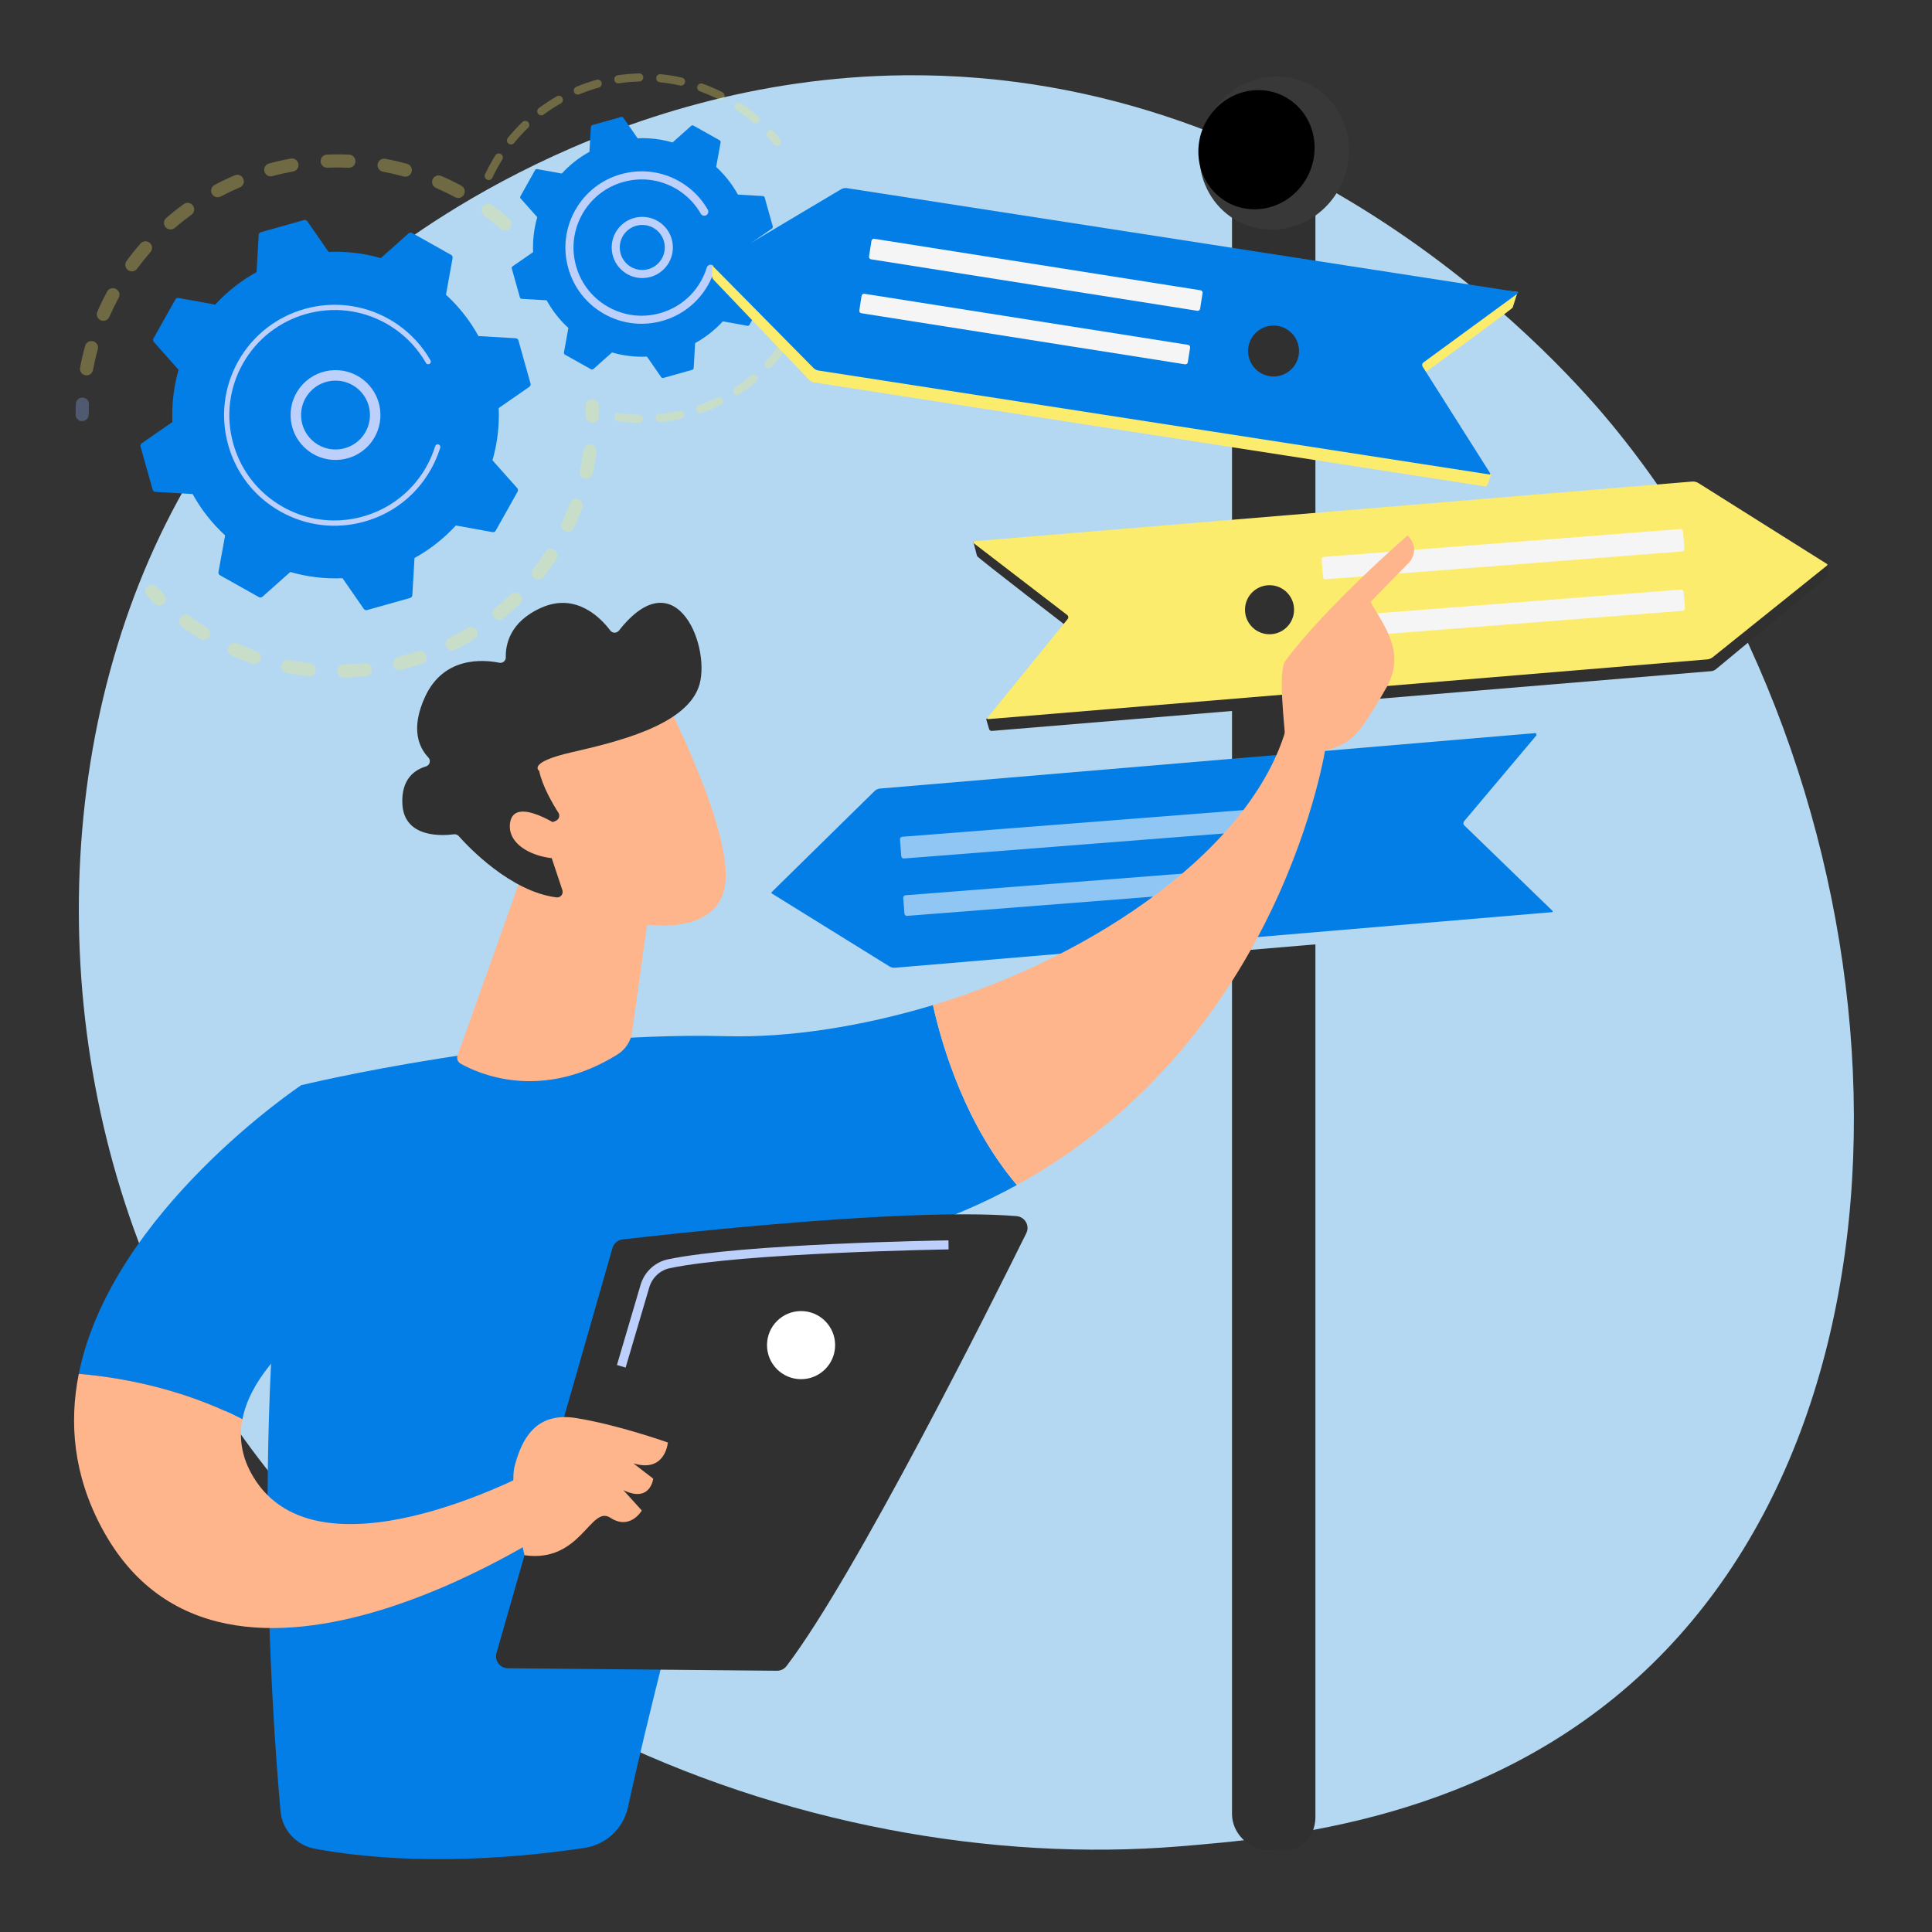 <svg width="500" height="500" viewBox="0 0 500 500" fill="none" xmlns="http://www.w3.org/2000/svg">
<rect x="0" y="0" width="500" height="500" fill="#333333" stroke="none"/>
<path d="M39.665 330.832C86.202 439.216 209.046 485.769 305.297 477.832C331.577 475.665 384.453 471.304 425.74 432.402C505.028 357.692 492.816 201.528 416.915 109.588C407.141 97.748 339.483 18.421 234.052 19.482C156.861 20.26 102.681 63.707 96.093 69.119C87.77 75.957 69.414 92.206 52.871 117.983C14 178.55 10.583 263.103 39.665 330.832Z" fill="#B4D8F1"/>
<g opacity="0.3">
<path d="M132.01 59.068C131.395 59.775 130.323 59.848 129.618 59.233C128.246 58.037 126.803 56.884 125.327 55.804C124.58 55.258 124.411 54.215 124.94 53.462C124.947 53.453 124.953 53.444 124.959 53.434C125.512 52.679 126.573 52.515 127.329 53.068C128.882 54.204 130.402 55.418 131.846 56.677C132.506 57.252 132.613 58.226 132.12 58.928C132.086 58.976 132.05 59.023 132.01 59.068ZM117.782 51.042C116.174 50.173 114.513 49.366 112.844 48.641C111.986 48.269 111.592 47.27 111.964 46.411C112.342 45.55 113.337 45.159 114.196 45.532C115.951 46.294 117.7 47.144 119.392 48.057C120.216 48.502 120.524 49.531 120.079 50.355C120.047 50.414 120.011 50.472 119.973 50.526C119.486 51.219 118.546 51.454 117.782 51.042ZM104.438 45.666C102.681 45.179 100.882 44.763 99.09 44.428C98.169 44.257 97.562 43.371 97.734 42.451C97.906 41.532 98.79 40.924 99.711 41.095C101.599 41.447 103.494 41.886 105.344 42.398C106.246 42.648 106.774 43.583 106.525 44.485C106.471 44.677 106.387 44.853 106.278 45.007C105.878 45.577 105.148 45.863 104.438 45.666ZM90.226 43.41C88.403 43.328 86.555 43.324 84.734 43.398C83.798 43.436 83.009 42.709 82.971 41.773C82.934 40.838 83.661 40.049 84.596 40.01C86.514 39.932 88.459 39.936 90.378 40.022C91.313 40.064 92.037 40.856 91.995 41.792C91.98 42.126 91.87 42.434 91.69 42.689C91.368 43.147 90.827 43.436 90.226 43.41ZM75.866 44.376C74.075 44.7 72.271 45.105 70.507 45.582C69.603 45.825 68.672 45.29 68.429 44.386C68.184 43.482 68.72 42.551 69.624 42.308C71.48 41.807 73.378 41.38 75.263 41.039C76.184 40.873 77.066 41.484 77.233 42.406C77.317 42.87 77.203 43.325 76.952 43.682C76.704 44.035 76.323 44.293 75.866 44.376ZM62.078 48.495C60.4 49.208 58.732 50.003 57.12 50.856C56.292 51.294 55.266 50.978 54.828 50.151C54.39 49.324 54.705 48.298 55.533 47.859C57.23 46.961 58.986 46.125 60.752 45.374C61.613 45.008 62.608 45.41 62.975 46.272C63.213 46.831 63.127 47.447 62.801 47.911C62.625 48.161 62.38 48.367 62.078 48.495ZM22.079 97.112C21.159 96.939 20.553 96.053 20.726 95.132C21.081 93.247 21.523 91.352 22.041 89.5C22.292 88.598 23.227 88.071 24.129 88.323C25.031 88.574 25.558 89.51 25.306 90.412C24.815 92.17 24.396 93.97 24.059 95.76C24.012 96.005 23.916 96.228 23.781 96.42C23.41 96.947 22.754 97.239 22.079 97.112ZM49.554 55.564C48.077 56.632 46.629 57.777 45.249 58.968C44.54 59.58 43.47 59.502 42.858 58.793C42.246 58.084 42.328 57.016 43.034 56.401C44.486 55.147 46.011 53.941 47.566 52.817C48.325 52.268 49.385 52.438 49.934 53.197C50.369 53.799 50.352 54.59 49.947 55.165C49.842 55.315 49.71 55.45 49.554 55.564ZM26.066 82.884C25.208 82.509 24.817 81.51 25.191 80.652C25.959 78.894 26.813 77.147 27.729 75.457C28.171 74.631 29.204 74.329 30.027 74.774C30.85 75.221 31.156 76.249 30.71 77.073C29.84 78.678 29.028 80.339 28.299 82.01C28.252 82.116 28.195 82.215 28.131 82.307C27.677 82.953 26.817 83.212 26.066 82.884ZM38.925 65.253C37.725 66.624 36.569 68.064 35.488 69.535C34.934 70.29 33.873 70.453 33.118 69.898C32.374 69.351 32.206 68.31 32.735 67.558C32.742 67.548 32.749 67.538 32.756 67.528C33.893 65.979 35.11 64.463 36.373 63.02C36.99 62.316 38.061 62.244 38.765 62.861C39.423 63.436 39.529 64.409 39.037 65.109C39.003 65.159 38.965 65.207 38.925 65.253Z" fill="#FCEC6D"/>
<path d="M22.646 108.271C22.838 107.998 22.952 107.665 22.954 107.306C22.958 106.432 22.981 105.543 23.02 104.665C23.063 103.73 22.339 102.936 21.404 102.894C20.469 102.851 19.674 103.575 19.634 104.511C19.591 105.435 19.567 106.369 19.563 107.289C19.558 108.225 20.314 108.988 21.25 108.993C21.827 108.996 22.338 108.71 22.646 108.271Z" fill="#91B3FA"/>
</g>
<g opacity="0.3">
<path d="M42.599 155.953C43.069 155.283 42.998 154.353 42.392 153.764C41.766 153.155 41.141 152.522 40.537 151.884C39.893 151.204 38.82 151.175 38.14 151.818C37.457 152.465 37.431 153.536 38.075 154.215C38.711 154.887 39.369 155.554 40.028 156.195C40.7 156.848 41.773 156.833 42.426 156.162C42.49 156.096 42.547 156.026 42.599 155.953Z" fill="#FCEC6D"/>
<path d="M140.668 149.349C140.093 150.088 139.028 150.221 138.288 149.645C137.55 149.07 137.418 148.007 137.993 147.266C139.088 145.86 140.14 144.384 141.133 142.865C141.64 142.084 142.696 141.862 143.48 142.374C144.263 142.886 144.483 143.937 143.971 144.721C143.541 145.379 143.102 146.027 142.653 146.666C142.013 147.576 141.345 148.479 140.668 149.349ZM146.231 137.466C145.386 137.065 145.025 136.054 145.427 135.208C146.197 133.584 146.908 131.91 147.538 130.233C147.864 129.356 148.845 128.912 149.722 129.241C150.598 129.571 151.041 130.548 150.712 131.424C150.049 133.191 149.301 134.953 148.49 136.662C148.447 136.75 148.399 136.834 148.344 136.911C147.878 137.575 146.989 137.826 146.231 137.466ZM134.507 156.233C133.155 157.549 131.729 158.825 130.267 160.026C129.544 160.62 128.475 160.516 127.881 159.792C127.287 159.068 127.392 158.001 128.115 157.406C129.504 156.266 130.858 155.054 132.141 153.804C132.812 153.151 133.885 153.165 134.538 153.836C135.116 154.429 135.171 155.338 134.712 155.992C134.652 156.077 134.584 156.158 134.507 156.233ZM151.334 123.851C150.421 123.645 149.847 122.738 150.053 121.824C150.448 120.073 150.772 118.285 151.018 116.508C151.146 115.58 152.001 114.933 152.929 115.061C153.857 115.189 154.505 116.045 154.377 116.972C154.118 118.843 153.776 120.727 153.361 122.57C153.31 122.793 153.219 122.996 153.095 123.172C152.712 123.717 152.024 124.007 151.334 123.851ZM122.747 165.381C121.14 166.367 119.469 167.297 117.779 168.148C116.943 168.568 115.924 168.232 115.503 167.395C115.082 166.559 115.419 165.539 116.255 165.119C117.86 164.311 119.448 163.427 120.974 162.491C121.772 162.001 122.816 162.251 123.306 163.049C123.671 163.644 123.625 164.375 123.248 164.911C123.119 165.095 122.95 165.256 122.747 165.381ZM109.267 171.728C107.479 172.34 105.645 172.884 103.815 173.345C102.906 173.573 101.985 173.022 101.756 172.114C101.528 171.205 102.079 170.284 102.987 170.057C104.726 169.619 106.469 169.102 108.168 168.52C109.054 168.217 110.018 168.689 110.321 169.575C110.504 170.109 110.405 170.671 110.104 171.1C109.905 171.383 109.618 171.607 109.267 171.728ZM94.723 174.986C92.843 175.195 90.934 175.326 89.048 175.377C88.112 175.403 87.333 174.664 87.308 173.728C87.282 172.791 88.021 172.013 88.956 171.988C90.748 171.94 92.562 171.814 94.348 171.616C95.279 171.513 96.117 172.184 96.22 173.114C96.268 173.542 96.152 173.949 95.923 174.275C95.653 174.66 95.226 174.93 94.723 174.986ZM79.814 174.994C77.935 174.787 76.042 174.497 74.19 174.132C73.271 173.951 72.673 173.06 72.854 172.141C73.035 171.224 73.927 170.625 74.845 170.805C76.604 171.152 78.401 171.427 80.186 171.624C81.117 171.727 81.788 172.564 81.685 173.495C81.653 173.789 81.547 174.057 81.388 174.283C81.045 174.772 80.451 175.065 79.814 174.994ZM65.261 171.725C63.478 171.11 61.697 170.41 59.969 169.646C59.112 169.267 58.725 168.265 59.104 167.409C59.482 166.556 60.484 166.166 61.34 166.544C62.982 167.271 64.673 167.935 66.367 168.52C67.252 168.825 67.722 169.79 67.417 170.675C67.364 170.829 67.291 170.971 67.201 171.098C66.778 171.7 65.992 171.977 65.261 171.725ZM51.795 165.346C50.611 164.618 49.435 163.844 48.3 163.046C47.889 162.757 47.482 162.465 47.079 162.168C46.325 161.614 46.142 160.551 46.719 159.798C47.273 159.044 48.334 158.883 49.089 159.437C49.472 159.719 49.858 159.998 50.249 160.272C51.328 161.031 52.446 161.766 53.572 162.459C54.369 162.949 54.618 163.993 54.127 164.791C54.108 164.821 54.089 164.85 54.069 164.878C53.558 165.606 52.562 165.818 51.795 165.346Z" fill="#FCEC6D"/>
<path d="M154.702 108.683C154.896 108.407 155.01 108.071 155.01 107.709C155.01 106.791 154.991 105.856 154.952 104.93C154.913 103.994 154.124 103.267 153.188 103.306C152.253 103.345 151.526 104.133 151.564 105.07C151.601 105.95 151.619 106.838 151.62 107.71C151.619 108.645 152.378 109.405 153.315 109.405C153.889 109.405 154.396 109.119 154.702 108.683Z" fill="#FCEC6D"/>
</g>
<path d="M134.17 88.112C134.078 87.787 133.791 87.555 133.453 87.536L123.826 86.974C121.651 83.03 118.832 79.405 115.414 76.274L117.135 66.791C117.196 66.458 117.038 66.124 116.744 65.959L106.657 60.296C106.362 60.13 105.995 60.17 105.742 60.395L98.542 66.801C94.09 65.514 89.526 64.995 85.027 65.192L79.535 57.264C79.342 56.987 78.995 56.861 78.669 56.953L67.532 60.081C67.207 60.172 66.975 60.46 66.955 60.798L66.394 70.425C62.45 72.6 58.824 75.419 55.694 78.837L46.211 77.116C45.878 77.055 45.544 77.213 45.378 77.507L39.715 87.594C39.55 87.889 39.589 88.256 39.814 88.509L46.221 95.709C44.933 100.161 44.414 104.725 44.611 109.224L36.684 114.716C36.406 114.909 36.281 115.256 36.372 115.582L39.5 126.719C39.592 127.044 39.88 127.276 40.217 127.295L49.845 127.857C52.019 131.801 54.839 135.426 58.256 138.557L56.535 148.04C56.475 148.373 56.632 148.707 56.927 148.873L67.014 154.536C67.309 154.701 67.676 154.661 67.928 154.437L75.129 148.03C79.581 149.317 84.144 149.836 88.644 149.639L94.136 157.567C94.328 157.844 94.676 157.97 95.002 157.878L106.138 154.75C106.464 154.659 106.695 154.371 106.715 154.033L107.277 144.406C111.221 142.231 114.846 139.412 117.977 135.994L127.46 137.715C127.793 137.776 128.127 137.618 128.292 137.324L133.956 127.237C134.121 126.942 134.081 126.575 133.857 126.322L127.45 119.122C128.737 114.67 129.256 110.106 129.059 105.607L136.987 100.115C137.265 99.922 137.39 99.575 137.298 99.249L134.17 88.112Z" fill="#037EE6"/>
<path d="M95.272 115.416C90.861 120.068 83.487 120.264 78.834 115.852C76.58 113.715 75.293 110.828 75.211 107.723C75.129 104.619 76.26 101.667 78.398 99.414C82.81 94.762 90.183 94.566 94.836 98.978C99.069 102.991 99.613 109.457 96.354 114.094C96.031 114.554 95.67 114.996 95.272 115.416ZM77.923 107.651C77.986 110.032 78.973 112.245 80.701 113.884C84.268 117.266 89.922 117.117 93.304 113.549C96.689 109.982 96.537 104.328 92.97 100.946C89.403 97.563 83.748 97.713 80.366 101.28C80.059 101.604 79.78 101.946 79.529 102.304C78.436 103.859 77.872 105.717 77.923 107.651Z" fill="#BDD0FB"/>
<path d="M109.958 123.945C110.518 123.149 111.041 122.319 111.524 121.459C111.676 121.188 111.824 120.915 111.967 120.639C112.674 119.28 113.271 117.867 113.75 116.422C113.756 116.402 113.763 116.382 113.77 116.362C113.788 116.307 113.806 116.25 113.824 116.194C113.859 116.085 113.893 115.976 113.927 115.866C114.016 115.578 113.904 115.276 113.67 115.112C113.613 115.072 113.549 115.04 113.479 115.018C113.121 114.908 112.742 115.109 112.631 115.466C112.063 117.308 111.293 119.101 110.341 120.794C105.618 129.21 97.06 134.146 88.072 134.649C83.073 134.929 77.941 133.838 73.26 131.21C72.439 130.749 71.648 130.25 70.888 129.716C65.776 126.123 62.086 120.924 60.373 114.827C58.406 107.823 59.284 100.472 62.845 94.129C70.201 81.03 86.832 76.362 99.926 83.714C100.733 84.167 101.515 84.66 102.267 85.189C105.528 87.481 108.251 90.461 110.231 93.926C110.282 94.015 110.35 94.088 110.43 94.144C110.638 94.29 110.92 94.313 111.156 94.178C111.481 93.991 111.595 93.578 111.408 93.252C109.33 89.616 106.471 86.486 103.047 84.08C102.258 83.524 101.438 83.007 100.59 82.531C86.843 74.813 69.378 79.722 61.662 93.465C57.923 100.124 57.002 107.841 59.068 115.193C60.865 121.594 64.739 127.052 70.106 130.825C70.904 131.385 71.735 131.909 72.596 132.393C79.256 136.131 86.972 137.053 94.325 134.988C100.727 133.19 106.186 129.314 109.958 123.945Z" fill="#BDD0FB"/>
<g opacity="0.3">
<path d="M201.938 37.278C202.199 36.907 202.197 36.396 201.9 36.024C201.346 35.328 200.763 34.64 200.168 33.979C199.782 33.549 199.12 33.514 198.69 33.901C198.258 34.287 198.225 34.95 198.612 35.38C199.179 36.01 199.734 36.666 200.263 37.329C200.622 37.781 201.281 37.855 201.734 37.496C201.814 37.431 201.882 37.358 201.938 37.278Z" fill="#FCEC6D"/>
<path d="M196.296 31.551C195.916 31.987 195.256 32.035 194.818 31.655C193.715 30.7 192.55 29.789 191.356 28.95C191.105 28.773 190.85 28.599 190.592 28.426C190.113 28.104 189.985 27.453 190.307 26.973C190.63 26.531 191.281 26.366 191.761 26.688C192.03 26.869 192.297 27.052 192.56 27.237C193.812 28.116 195.033 29.071 196.19 30.074C196.599 30.428 196.667 31.032 196.361 31.466C196.341 31.495 196.319 31.523 196.296 31.551ZM186.006 25.735C184.428 24.934 182.786 24.223 181.127 23.624C180.583 23.427 180.301 22.828 180.498 22.284C180.694 21.743 181.294 21.458 181.838 21.654C183.578 22.283 185.299 23.027 186.954 23.867C187.469 24.129 187.675 24.759 187.414 25.276C187.391 25.321 187.364 25.364 187.336 25.404C187.041 25.823 186.476 25.973 186.006 25.735ZM176.022 22.133C174.298 21.744 172.532 21.459 170.772 21.286C170.197 21.229 169.776 20.716 169.832 20.141C169.889 19.564 170.4 19.145 170.977 19.201C172.823 19.383 174.676 19.682 176.483 20.09C177.047 20.217 177.402 20.778 177.274 21.342C177.242 21.479 177.186 21.604 177.109 21.713C176.873 22.05 176.448 22.229 176.022 22.133ZM165.458 21.094C163.689 21.14 161.906 21.295 160.162 21.558C159.589 21.643 159.056 21.249 158.97 20.677C158.885 20.107 159.278 19.573 159.85 19.486C161.68 19.211 163.548 19.048 165.404 19C165.982 18.985 166.463 19.443 166.478 20.021C166.483 20.253 166.413 20.471 166.288 20.648C166.104 20.911 165.802 21.085 165.458 21.094ZM154.96 22.666C153.256 23.14 151.565 23.724 149.935 24.401C149.401 24.623 148.788 24.37 148.566 23.836C148.344 23.302 148.596 22.688 149.132 22.467C150.84 21.757 152.613 21.145 154.398 20.648C154.955 20.493 155.533 20.819 155.688 21.375C155.775 21.69 155.709 22.011 155.535 22.259C155.401 22.45 155.202 22.598 154.96 22.666ZM145.162 26.738C143.625 27.612 142.13 28.589 140.716 29.645C140.253 29.99 139.596 29.895 139.251 29.432C138.905 28.968 139 28.314 139.464 27.966C140.946 26.859 142.515 25.834 144.127 24.917C144.63 24.632 145.269 24.808 145.554 25.31C145.761 25.674 145.726 26.11 145.501 26.43C145.414 26.553 145.301 26.659 145.162 26.738ZM136.661 33.081C135.39 34.3 134.179 35.617 133.062 36.993C132.696 37.441 132.037 37.51 131.589 37.145C131.14 36.781 131.078 36.128 131.435 35.672C132.608 34.23 133.877 32.85 135.21 31.57C135.627 31.17 136.29 31.183 136.691 31.6C137.043 31.967 137.075 32.525 136.793 32.927C136.754 32.981 136.711 33.033 136.661 33.081ZM126.038 46.498C125.514 46.253 125.288 45.63 125.532 45.106C126.209 43.655 126.978 42.217 127.813 40.834C127.939 40.623 128.067 40.416 128.197 40.208C128.488 39.712 129.15 39.569 129.641 39.878C130.131 40.186 130.278 40.832 129.971 41.322C129.849 41.516 129.728 41.712 129.608 41.913C128.808 43.236 128.076 44.609 127.43 45.992C127.403 46.049 127.372 46.102 127.337 46.152C127.05 46.56 126.505 46.716 126.038 46.498Z" fill="#FCEC6D"/>
</g>
<g opacity="0.3">
<path d="M203.162 90.732C202.094 92.211 200.925 93.638 199.691 94.973C199.298 95.397 198.635 95.424 198.21 95.031C197.785 94.638 197.767 93.976 198.153 93.551C199.331 92.278 200.445 90.916 201.465 89.505C201.803 89.036 202.458 88.931 202.926 89.269C203.391 89.605 203.499 90.252 203.171 90.72C203.168 90.724 203.165 90.728 203.162 90.732ZM204.677 86.509C204.171 86.229 203.988 85.592 204.268 85.086C205.111 83.564 205.869 81.976 206.523 80.365C206.741 79.832 207.351 79.57 207.887 79.789C208.423 80.006 208.681 80.616 208.464 81.152C207.779 82.841 206.984 84.505 206.101 86.1C206.082 86.134 206.062 86.165 206.041 86.196C205.737 86.628 205.15 86.771 204.677 86.509ZM195.726 98.764C194.33 99.942 192.852 101.045 191.33 102.042C190.846 102.359 190.197 102.224 189.88 101.74C189.563 101.256 189.698 100.61 190.182 100.29C191.633 99.34 193.044 98.288 194.375 97.165C194.817 96.791 195.478 96.848 195.85 97.289C196.164 97.66 196.174 98.186 195.908 98.566C195.857 98.638 195.796 98.705 195.726 98.764ZM208.927 76.69C208.369 76.54 208.038 75.965 208.188 75.407C208.64 73.727 208.992 72.003 209.236 70.282C209.317 69.711 209.847 69.312 210.419 69.392C210.991 69.473 211.39 70.003 211.309 70.576C211.054 72.381 210.684 74.189 210.21 75.951C210.177 76.073 210.124 76.183 210.056 76.281C209.81 76.631 209.364 76.807 208.927 76.69ZM186.571 104.76C184.937 105.566 183.237 106.28 181.517 106.883C180.971 107.075 180.373 106.787 180.182 106.241C179.99 105.696 180.277 105.098 180.824 104.907C182.465 104.332 184.086 103.65 185.644 102.881C186.162 102.625 186.79 102.838 187.047 103.357C187.222 103.712 187.177 104.12 186.964 104.423C186.867 104.562 186.734 104.679 186.571 104.76ZM176.244 108.384C174.462 108.776 172.639 109.063 170.828 109.238C170.253 109.294 169.741 108.872 169.686 108.297C169.63 107.722 170.051 107.21 170.628 107.154C172.355 106.987 174.093 106.713 175.795 106.339C176.359 106.214 176.918 106.572 177.042 107.137C177.108 107.435 177.039 107.732 176.876 107.964C176.731 108.171 176.51 108.326 176.244 108.384ZM165.346 109.432C163.52 109.386 161.681 109.227 159.88 108.961C159.308 108.876 158.913 108.344 158.998 107.771C159.082 107.2 159.615 106.805 160.187 106.889C161.904 107.144 163.657 107.295 165.398 107.338C165.976 107.352 166.434 107.833 166.418 108.411C166.414 108.626 166.344 108.823 166.229 108.986C166.035 109.263 165.71 109.441 165.346 109.432Z" fill="#FCEC6D"/>
<path d="M211.557 65.64C211.673 65.475 211.743 65.274 211.747 65.057C211.763 64.161 211.752 63.261 211.716 62.38C211.692 61.803 211.204 61.353 210.626 61.377C210.05 61.402 209.6 61.889 209.623 62.467C209.658 63.306 209.668 64.165 209.653 65.02C209.643 65.599 210.104 66.076 210.682 66.086C211.042 66.092 211.364 65.915 211.557 65.64Z" fill="#91B3FA"/>
</g>
<path d="M197.896 51.123C197.834 50.905 197.642 50.75 197.416 50.737L190.974 50.361C189.518 47.722 187.632 45.296 185.345 43.201L186.497 36.855C186.537 36.633 186.432 36.409 186.234 36.298L179.485 32.509C179.287 32.398 179.041 32.425 178.873 32.575L174.055 36.862C171.075 36.001 168.022 35.653 165.011 35.785L161.336 30.481C161.207 30.295 160.975 30.211 160.757 30.272L153.305 32.365C153.087 32.426 152.932 32.619 152.919 32.845L152.543 39.287C149.904 40.742 147.478 42.629 145.383 44.916L139.037 43.764C138.815 43.724 138.591 43.829 138.48 44.026L134.691 50.776C134.58 50.974 134.607 51.219 134.757 51.388L139.044 56.206C138.183 59.185 137.835 62.239 137.967 65.25L132.662 68.925C132.477 69.054 132.393 69.286 132.454 69.504L134.547 76.957C134.608 77.174 134.801 77.329 135.027 77.342L141.469 77.718C142.924 80.357 144.81 82.783 147.097 84.878L145.946 91.224C145.906 91.446 146.011 91.67 146.208 91.781L152.958 95.57C153.155 95.681 153.401 95.655 153.57 95.504L158.388 91.217C161.367 92.079 164.421 92.426 167.432 92.294L171.107 97.599C171.235 97.785 171.468 97.868 171.686 97.807L179.138 95.714C179.356 95.653 179.511 95.46 179.524 95.235L179.9 88.792C182.539 87.337 184.965 85.451 187.06 83.164L193.406 84.316C193.628 84.356 193.852 84.251 193.963 84.053L197.752 77.303C197.863 77.106 197.836 76.861 197.686 76.692L193.399 71.874C194.26 68.894 194.607 65.841 194.476 62.83L199.78 59.155C199.966 59.026 200.05 58.793 199.989 58.576L197.896 51.123Z" fill="#037EE6"/>
<path d="M171.969 69.49C170.513 71.026 168.546 71.902 166.431 71.958C164.317 72.014 162.307 71.244 160.771 69.787C157.603 66.783 157.47 61.768 160.474 58.59C163.48 55.421 168.503 55.288 171.671 58.293C173.206 59.748 174.083 61.715 174.139 63.83C174.185 65.549 173.683 67.199 172.712 68.581C172.489 68.898 172.24 69.203 171.969 69.49ZM162.212 68.267C163.341 69.339 164.82 69.906 166.376 69.865C167.931 69.823 169.378 69.178 170.449 68.049C171.518 66.918 172.087 65.441 172.045 63.885C172.005 62.33 171.359 60.883 170.23 59.812C167.899 57.602 164.205 57.7 161.994 60.03C161.794 60.241 161.614 60.462 161.452 60.693C159.819 63.017 160.091 66.257 162.212 68.267Z" fill="#BDD0FB"/>
<path d="M182.191 75.424C182.572 74.882 182.928 74.316 183.26 73.727C183.917 72.556 184.457 71.318 184.863 70.042C184.881 69.984 184.899 69.927 184.917 69.869C185.054 69.425 184.881 68.959 184.52 68.704C184.432 68.642 184.332 68.593 184.225 68.56C183.672 68.389 183.088 68.701 182.916 69.252C182.548 70.447 182.049 71.607 181.434 72.701L181.433 72.701C181.4 72.761 181.365 72.821 181.331 72.881C179.852 75.456 177.787 77.566 175.323 79.082C173.985 79.904 172.528 80.552 170.981 81.001C170.968 81.005 170.955 81.008 170.943 81.012C170.904 81.023 170.866 81.034 170.827 81.045C166.293 82.318 161.535 81.75 157.428 79.444C156.897 79.146 156.385 78.823 155.893 78.478C152.583 76.152 150.194 72.786 149.085 68.838C147.812 64.304 148.381 59.546 150.686 55.44C152.992 51.337 156.758 48.371 161.292 47.097C165.826 45.823 170.585 46.392 174.691 48.697C175.214 48.99 175.719 49.309 176.206 49.651C178.318 51.136 180.08 53.065 181.362 55.307C181.441 55.446 181.546 55.559 181.668 55.644C181.99 55.87 182.426 55.905 182.79 55.697C183.291 55.408 183.467 54.771 183.179 54.267C181.746 51.758 179.773 49.599 177.412 47.939C176.866 47.556 176.301 47.199 175.717 46.871C171.122 44.291 165.798 43.655 160.725 45.08C155.653 46.505 151.437 49.816 148.86 54.414C146.28 59.008 145.644 64.332 147.069 69.404C148.309 73.821 150.982 77.586 154.685 80.189C155.235 80.575 155.808 80.937 156.402 81.27C165.298 86.264 176.447 83.597 182.191 75.424Z" fill="#BDD0FB"/>
<path d="M340.429 53.9V470.262C340.429 473.012 339.315 475.496 337.421 477.028C335.984 478.194 334.169 478.935 332.169 478.86L327.61 478.691C323 478.518 318.843 474.299 318.843 469.481V54.606L340.429 53.9Z" fill="#303030"/>
<path d="M349.108 38.964C349.108 45.99 345.538 52.28 340.162 55.979C337.136 58.063 333.539 59.323 329.69 59.438C327.779 59.495 325.93 59.269 324.189 58.789C322.877 58.431 321.626 57.931 320.448 57.307C320.15 57.145 319.852 56.983 319.56 56.802C314.061 53.49 310.405 47.37 310.405 40.257C310.405 29.338 319.025 20.175 329.69 19.781C340.396 19.386 349.108 27.97 349.108 38.964Z" fill="#383838"/>
<path d="M340.218 38.243C340.218 43.706 337.443 48.596 333.262 51.472C330.91 53.093 328.114 54.072 325.121 54.162C323.635 54.206 322.198 54.03 320.844 53.657C319.825 53.379 318.852 52.99 317.935 52.505C317.704 52.378 317.472 52.252 317.246 52.112C312.97 49.537 310.127 44.779 310.127 39.249C310.127 30.76 316.829 23.636 325.121 23.33C333.444 23.022 340.218 29.696 340.218 38.243Z" fill="black"/>
<path d="M184.404 68.779L186.062 69.636L217.463 50.383L371.245 73.116L392.755 75.577L391.485 79.592C391.313 80.024 366.841 97.857 366.841 97.857L385.888 122.855L384.971 125.426C384.863 125.731 384.564 125.917 384.258 125.869L364.483 122.806L210.615 98.97C210.184 98.904 209.787 98.695 209.481 98.375L184.736 72.47C184.412 72.13 184.242 71.661 184.269 71.178L184.404 68.779Z" fill="#FCEC6D"/>
<path d="M219.199 48.692L392.755 75.578C392.916 75.603 392.963 75.821 392.829 75.919L368.372 93.81C368.041 94.052 367.952 94.524 368.172 94.872L385.663 122.5C385.749 122.636 385.638 122.817 385.482 122.793L211.817 95.891C211.322 95.814 210.864 95.578 210.506 95.216L184.624 69.002C184.515 68.891 184.539 68.7 184.673 68.62L217.634 49.001C218.11 48.718 218.661 48.609 219.199 48.692Z" fill="#037EE6"/>
<path d="M199.502 231.081L201.263 231.511L226.488 206.077L376.863 192.302L396.931 189.794C397.348 189.742 397.711 190.08 397.688 190.499L397.515 193.781C397.452 194.229 378.379 216.735 378.379 216.735L402.091 236.029L401.816 238.673C401.784 238.987 401.544 239.231 401.245 239.256L381.876 240.895L231.167 253.647C230.745 253.683 230.323 253.576 229.96 253.343L200.662 234.499C200.278 234.252 200.01 233.846 199.925 233.383L199.502 231.081Z" fill="#B4D8F1"/>
<path d="M227.739 204.077L397.227 189.737C397.574 189.708 397.784 190.113 397.56 190.38L378.898 212.549C378.642 212.853 378.666 213.327 378.951 213.603L401.805 235.751C401.917 235.86 401.849 236.049 401.694 236.062L231.595 250.455C231.11 250.496 230.623 250.378 230.202 250.117L199.76 231.241C199.628 231.159 199.608 230.976 199.718 230.868L226.332 204.729C226.716 204.351 227.212 204.122 227.739 204.077Z" fill="#037EE6"/>
<path opacity="0.56" d="M328.402 214.788L233.933 222.172C233.584 222.2 233.276 221.937 233.249 221.588L232.909 217.237C232.882 216.888 233.145 216.581 233.494 216.554L327.963 209.169C328.312 209.142 328.619 209.405 328.646 209.754L328.986 214.105C329.014 214.453 328.751 214.761 328.402 214.788Z" fill="white"/>
<path opacity="0.56" d="M328.469 229.698L234.754 237.024C234.405 237.051 234.098 236.788 234.07 236.439L233.753 232.379C233.726 232.03 233.989 231.723 234.337 231.695L328.052 224.37C328.401 224.343 328.708 224.606 328.736 224.954L329.053 229.015C329.08 229.364 328.817 229.671 328.469 229.698Z" fill="white"/>
<path d="M473.102 146.132L471.275 146.86L439.619 126.366L274.866 139.007L251.925 140.316L252.861 143.905C253.007 144.333 277.475 163.165 277.475 163.165L255.226 186.152L255.983 188.69C256.073 188.991 256.374 189.188 256.702 189.161L277.899 187.4L442.835 173.7C443.297 173.662 443.735 173.484 444.085 173.193L472.443 149.676C472.815 149.368 473.034 148.925 473.045 148.457L473.102 146.132Z" fill="#303030"/>
<path d="M437.921 124.627L252.268 140.049C251.962 140.074 251.848 140.462 252.091 140.649L276.19 159.163C276.517 159.415 276.572 159.883 276.312 160.203L255.502 185.813C255.399 185.94 255.498 186.129 255.662 186.116L441.819 170.653C442.349 170.608 442.854 170.409 443.263 170.08L472.852 146.333C472.974 146.235 472.964 146.045 472.831 145.962L439.553 125.021C439.072 124.718 438.497 124.58 437.921 124.627Z" fill="#FCEC6D"/>
<path d="M435.338 142.703L343.068 149.915C342.719 149.943 342.412 149.68 342.385 149.331L342.031 144.805C342.004 144.457 342.266 144.149 342.615 144.122L434.885 136.91C435.234 136.882 435.541 137.145 435.568 137.494L435.922 142.02C435.95 142.368 435.687 142.676 435.338 142.703Z" fill="#F5F5F5"/>
<path d="M435.466 158.071L343.934 165.226C343.585 165.253 343.277 164.99 343.25 164.642L342.92 160.416C342.893 160.067 343.156 159.759 343.504 159.732L435.037 152.578C435.386 152.55 435.693 152.813 435.72 153.162L436.051 157.388C436.078 157.737 435.815 158.044 435.466 158.071Z" fill="#F5F5F5"/>
<path d="M329.597 97.439C333.237 97.439 336.188 94.488 336.188 90.848C336.188 87.208 333.237 84.257 329.597 84.257C325.956 84.257 323.005 87.208 323.005 90.848C323.005 94.488 325.956 97.439 329.597 97.439Z" fill="#303030"/>
<path d="M330.047 93.844C332.28 93.844 334.091 92.033 334.091 89.799C334.091 87.566 332.28 85.755 330.047 85.755C327.813 85.755 326.002 87.566 326.002 89.799C326.002 92.033 327.813 93.844 330.047 93.844Z" fill="#303030"/>
<path d="M328.553 164.145C332.059 164.145 334.901 161.303 334.901 157.796C334.901 154.29 332.059 151.448 328.553 151.448C325.046 151.448 322.204 154.29 322.204 157.796C322.204 161.303 325.046 164.145 328.553 164.145Z" fill="#303030"/>
<path d="M328.986 160.683C331.137 160.683 332.881 158.938 332.881 156.787C332.881 154.635 331.137 152.891 328.986 152.891C326.834 152.891 325.09 154.635 325.09 156.787C325.09 158.938 326.834 160.683 328.986 160.683Z" fill="#303030"/>
<path d="M328.943 224.438C332.586 224.438 335.538 221.486 335.538 217.843C335.538 214.201 332.586 211.248 328.943 211.248C325.301 211.248 322.348 214.201 322.348 217.843C322.348 221.486 325.301 224.438 328.943 224.438Z" fill="url(#paint0_linear_52_8171)"/>
<path d="M329.392 220.841C331.627 220.841 333.439 219.029 333.439 216.794C333.439 214.559 331.627 212.747 329.392 212.747C327.157 212.747 325.345 214.559 325.345 216.794C325.345 219.029 327.157 220.841 329.392 220.841Z" fill="url(#paint1_linear_52_8171)"/>
<path d="M309.861 80.431L225.425 67.108C225.08 67.053 224.842 66.726 224.896 66.381L225.536 62.329C225.59 61.984 225.917 61.746 226.263 61.8L310.698 75.123C311.044 75.178 311.282 75.505 311.227 75.85L310.588 79.902C310.534 80.247 310.206 80.485 309.861 80.431Z" fill="#F5F5F5"/>
<path d="M306.674 94.28L222.914 81.064C222.569 81.009 222.331 80.682 222.385 80.336L222.981 76.559C223.036 76.214 223.363 75.976 223.708 76.03L307.468 89.247C307.814 89.301 308.052 89.628 307.997 89.974L307.401 93.751C307.347 94.097 307.02 94.335 306.674 94.28Z" fill="#F5F5F5"/>
<path d="M188.056 268.166C135.789 266.803 77.969 280.843 77.969 280.843C64.204 356.801 70.26 442.719 72.603 468.74C73.042 473.613 76.688 477.57 81.5 478.454C108.509 483.418 136.993 480.407 151.322 478.226C156.896 477.378 161.354 473.169 162.538 467.656C172.006 423.583 199.056 326.35 199.056 326.35C224.628 323.424 245.739 316.256 263.159 306.679C250.089 291.232 244.044 271.678 241.447 260.128C222.909 265.696 204.178 268.586 188.056 268.166Z" fill="#037EE6"/>
<path d="M343.204 192.64C338.128 186.388 333.361 186.659 333.361 186.659C325.359 219.081 283.01 247.645 241.447 260.129C244.043 271.678 250.088 291.232 263.159 306.679C332.302 268.666 343.204 192.64 343.204 192.64Z" fill="#FFB58C"/>
<path d="M341.943 194.205C342.464 195.918 336.217 198.46 332.62 191.439C332.524 188.089 330.624 173.725 332.651 171.016C343.446 156.59 364.28 138.575 364.28 138.575C367.739 142.054 364.83 145.411 364.83 145.411L354.708 155.756C356.768 159.564 359.295 162.787 360.449 167.38C361.324 170.859 360.733 174.562 358.95 177.703C357.161 180.856 354.721 184.953 352.421 188.156C348.068 194.217 341.943 194.205 341.943 194.205Z" fill="#FFB58C"/>
<path d="M350.26 162.488L341.053 170.144L338.112 177.825L346.169 186.936C346.169 186.936 349.053 171.667 351.119 168.376C353.186 165.085 352.146 163.474 350.26 162.488Z" fill="#FFB58C"/>
<path d="M97.537 331.652L77.969 280.843C77.969 280.843 28.823 313.554 20.392 355.542C29.612 356.309 46.377 358.869 62.731 367.324C66.532 347.496 97.537 331.652 97.537 331.652Z" fill="#037EE6"/>
<path d="M139.754 379.69C139.754 379.69 84.636 410.15 66.391 383.518C62.603 377.988 61.736 372.52 62.732 367.324C46.378 358.869 29.613 356.309 20.393 355.542C17.851 368.2 19.002 381.7 26.324 395.402C58.16 454.984 146.88 393.276 146.88 393.276L139.754 379.69Z" fill="#FFB58C"/>
<path d="M135.51 225.221L118.418 273.165C118.135 273.959 118.454 274.844 119.188 275.26C123.698 277.809 139.964 285.211 159.769 272.918C161.832 271.638 163.249 269.53 163.583 267.125L169.366 225.544L135.51 225.221Z" fill="#FFB58C"/>
<path d="M172.127 181.021C172.127 181.021 190.064 215.578 187.59 229.444C185.116 243.31 162.489 242.097 142.829 230.629L129.371 193.372L172.127 181.021Z" fill="#FFB58C"/>
<path d="M143.877 212.405C144.684 212.057 144.99 211.077 144.516 210.337C143.074 208.088 140.374 203.501 139.537 199.499C139.537 199.499 136.274 197.365 147.941 194.69C159.608 192.015 177.009 187.855 180.752 177.982C184.402 168.355 175.286 143.972 160.189 163.187C159.615 163.918 158.504 163.924 157.944 163.181C155.53 159.976 149.166 153.31 140.204 157.229C131.818 160.896 130.819 167.006 130.905 170.091C130.93 170.999 130.112 171.697 129.222 171.518C125.008 170.673 114.883 169.884 110.055 180.232C106.078 188.756 108.564 193.626 110.847 196.018C111.586 196.793 111.247 198.054 110.22 198.358C107.436 199.181 103.832 201.499 104.128 208.003C104.538 216.995 114.594 216.299 117.458 215.916C117.927 215.854 118.398 216.019 118.712 216.374C121.139 219.111 132.081 230.742 144.029 232.246C145.063 232.376 145.876 231.361 145.546 230.372L140.513 215.275C140.279 214.574 140.621 213.811 141.299 213.518L143.877 212.405Z" fill="#303030"/>
<path d="M145.938 214.561C145.938 214.561 133.018 205.514 131.996 213.019C130.974 220.524 143.603 224.015 149.901 221.273L145.938 214.561Z" fill="#FFB58C"/>
<path d="M128.489 427.828L158.514 322.974C158.855 321.784 159.87 320.916 161.1 320.773C166.54 320.138 182.303 318.356 200.503 316.817C222.426 314.962 247.884 313.46 263.097 314.738C265.26 314.92 266.567 317.207 265.605 319.153C256.954 336.655 221.369 407.851 203.549 431.174C202.958 431.946 202.045 432.398 201.073 432.389L131.41 431.741C129.383 431.722 127.931 429.777 128.489 427.828Z" fill="#303030"/>
<path d="M135.743 402.496C135.743 402.496 131.561 385.298 133.248 379.196C134.935 373.094 138.204 365.249 149.099 366.993C159.995 368.736 172.848 373.326 172.848 373.326C172.848 373.326 172.198 381.274 163.917 378.709L169.053 382.683C169.053 382.683 168.319 389.046 161.324 385.647L166.1 390.916C166.1 390.916 163.096 396.142 157.95 392.79C152.804 389.438 150.337 404.567 135.743 402.496Z" fill="#FFB58C"/>
<path d="M198.501 348.118C198.501 352.986 202.447 356.931 207.315 356.931C212.183 356.931 216.129 352.986 216.129 348.118C216.129 343.25 212.183 339.304 207.315 339.304C202.447 339.304 198.501 343.25 198.501 348.118Z" fill="white"/>
<path d="M161.911 353.928L168.024 333.191C168.774 330.644 170.822 328.732 173.367 328.2C192.527 324.202 244.97 323.355 245.497 323.347L245.462 321.004C243.299 321.037 192.267 321.864 172.889 325.908C169.497 326.615 166.772 329.152 165.776 332.527L159.663 353.265L161.911 353.928Z" fill="#BDD0FB"/>
<defs>
<linearGradient id="paint0_linear_52_8171" x1="333.127" y1="198.561" x2="313.941" y2="286.996" gradientUnits="userSpaceOnUse">
<stop stop-color="#E1473D"/>
<stop offset="1" stop-color="#E9605A"/>
</linearGradient>
<linearGradient id="paint1_linear_52_8171" x1="329.061" y1="201.698" x2="329.488" y2="221.159" gradientUnits="userSpaceOnUse">
<stop stop-color="#E1473D"/>
<stop offset="1" stop-color="#E9605A"/>
</linearGradient>
</defs>
</svg>
